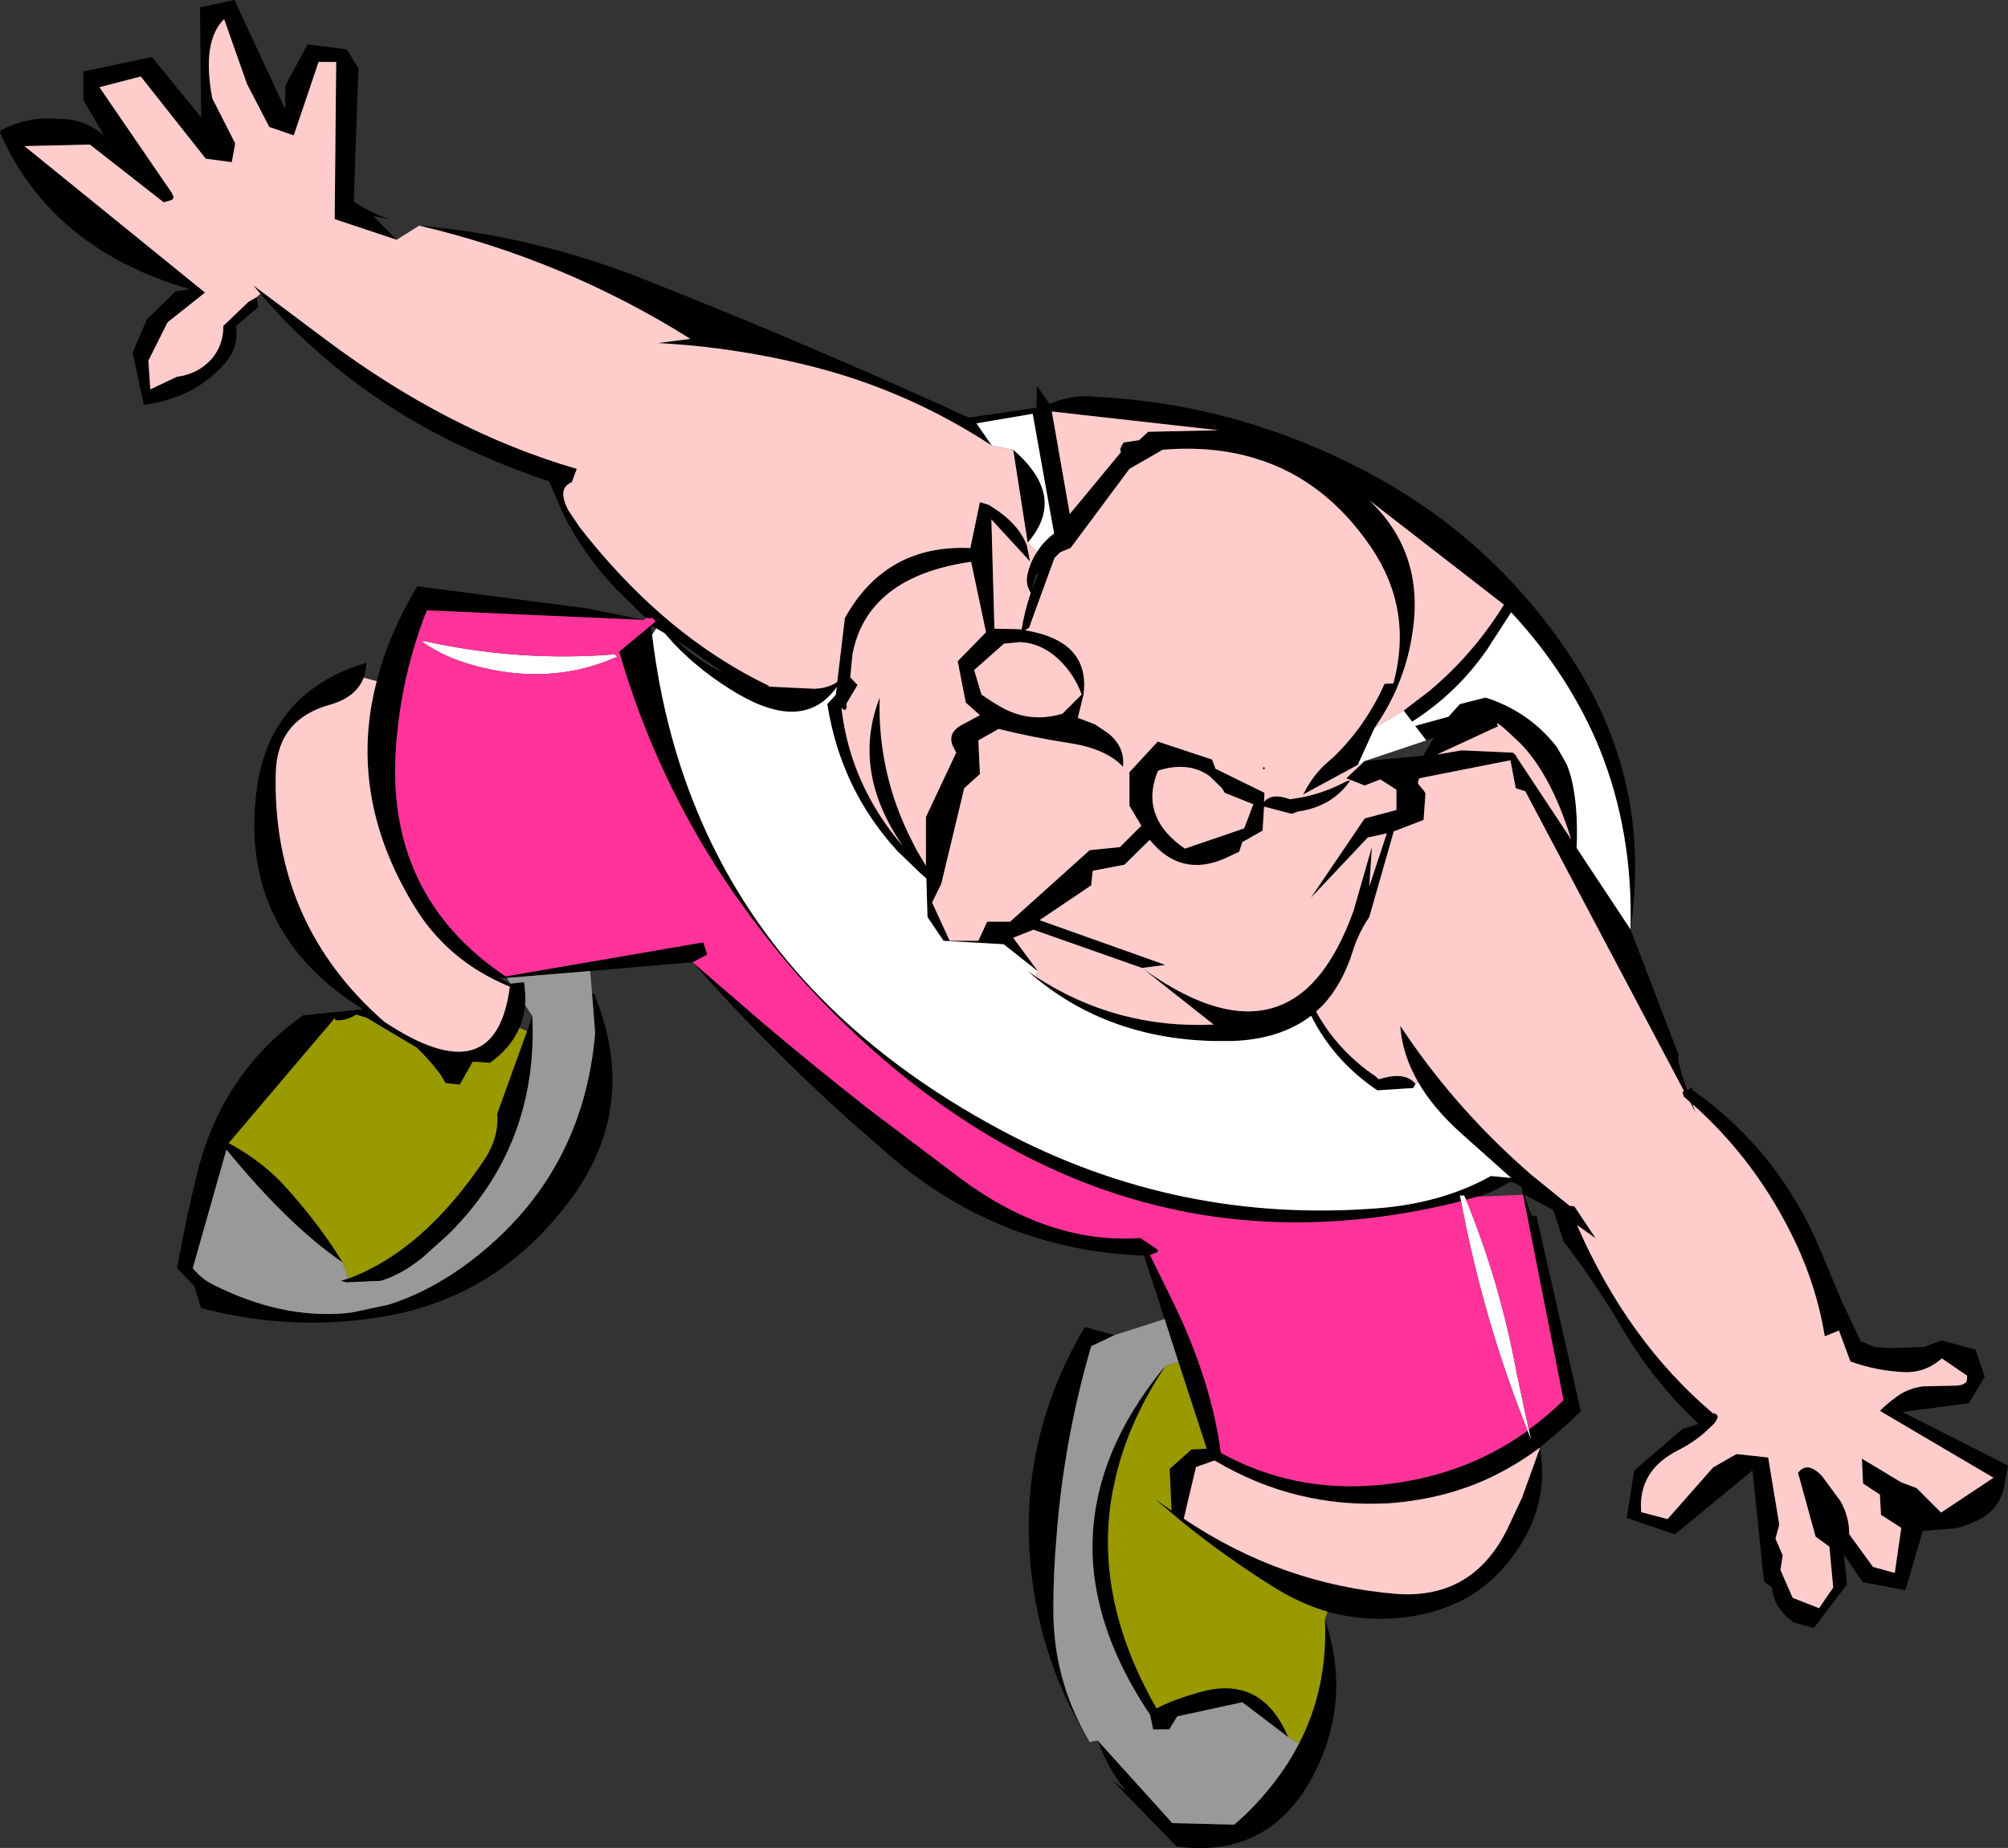 <?xml version="1.0" encoding="UTF-8" standalone="no"?>
<svg xmlns:xlink="http://www.w3.org/1999/xlink" height="241.6px" width="262.5px" xmlns="http://www.w3.org/2000/svg">
  <rect width="100%" height="100%" fill="#333333" stroke="none"/>
  <g transform="matrix(1.0, 0.0, 0.0, 1.0, 133.8, 120.95)">
    <path d="M15.1 -63.4 L16.3 -64.5 25.5 -64.7 3.7 -67.15 6.05 -53.75 12.75 -61.85 Q12.45 -62.2 13.1 -63.1 L15.1 -63.4 M-79.0 -91.45 Q-63.8 -90.1 -49.4 -84.35 -28.25 -76.0 -7.15 -66.35 L1.7 -67.65 1.75 -70.5 3.4 -68.15 3.45 -68.15 Q6.45 -69.45 9.8 -69.05 21.05 -68.45 31.55 -64.95 38.55 -62.65 45.25 -59.05 56.5 -53.05 64.8 -43.8 68.6 -39.6 71.75 -34.75 75.25 -29.35 77.25 -23.65 81.25 -12.25 79.35 0.55 L85.65 17.0 Q85.25 17.3 86.75 21.55 87.1 21.35 87.45 21.25 L87.45 21.55 Q98.95 29.7 104.3 42.8 L107.0 49.25 109.45 54.4 111.25 55.15 113.25 55.3 117.7 55.15 120.05 54.3 124.45 55.5 125.65 59.05 123.6 62.5 114.9 63.65 128.7 70.65 128.15 73.7 Q127.5 76.2 125.25 77.55 123.65 78.4 121.95 78.85 L117.55 79.2 115.3 86.95 109.7 85.9 107.25 82.25 107.65 86.2 103.3 91.9 100.7 91.15 99.95 90.6 99.4 90.05 98.8 89.3 Q98.25 88.45 98.0 87.55 L97.85 86.6 96.8 85.8 95.3 71.3 85.15 79.65 78.85 77.5 79.85 71.3 86.1 65.9 88.25 65.2 Q82.45 59.75 78.45 53.0 74.55 46.4 70.65 41.45 L69.25 37.25 65.5 35.25 66.1 37.2 66.3 37.65 66.45 37.95 66.6 38.0 66.65 38.05 67.05 38.0 72.85 63.55 70.8 65.5 67.45 68.35 Q63.95 70.95 60.1 72.65 54.3 75.15 47.55 75.6 35.55 76.2 25.25 70.15 L24.95 70.0 22.55 70.85 20.95 77.6 Q33.8 86.25 48.95 87.45 53.85 87.75 57.4 85.65 60.95 83.55 63.2 79.05 L65.15 74.9 67.5 68.4 Q68.7 74.95 65.05 80.9 62.4 85.2 58.45 87.65 55.35 89.5 51.45 90.25 45.4 91.35 39.75 89.75 L39.7 89.75 Q36.0 88.65 32.55 86.45 26.25 82.5 20.65 77.95 L17.15 75.0 19.35 76.55 19.1 71.1 21.95 68.55 23.95 68.45 20.25 57.1 18.45 51.5 15.75 43.2 Q-2.75 42.55 -17.05 30.5 L-22.55 25.7 Q-33.3 16.05 -42.85 5.3 L-42.9 5.25 -43.25 4.85 -42.85 5.2 -42.8 5.25 -34.05 12.8 Q-27.55 18.3 -20.8 23.6 L-20.7 23.7 -8.05 33.25 Q3.55 41.75 15.3 40.9 L17.5 42.4 17.6 42.7 16.55 43.15 19.5 49.15 Q24.55 59.5 25.8 69.0 35.25 74.2 46.35 73.2 57.2 72.25 65.7 66.25 L65.9 66.1 66.35 67.2 66.05 65.95 Q68.4 64.25 70.6 62.1 L65.3 35.25 65.1 34.25 64.3 33.75 63.9 33.6 Q63.4 33.6 62.9 33.95 61.15 35.0 59.35 35.5 L57.85 35.9 57.6 35.35 57.05 35.35 57.2 36.1 Q35.85 41.45 16.6 36.45 -1.0 31.9 -16.9 18.75 -23.5 13.25 -29.1 7.0 -32.95 2.65 -36.35 -2.05 -39.3 -6.05 -41.85 -10.35 -49.0 -22.35 -52.85 -35.75 L-48.1 -39.7 -48.25 -39.85 -48.4 -40.1 -49.4 -40.15 -53.4 -44.1 Q-57.6 -48.6 -60.2 -53.8 L-62.0 -58.0 Q-70.3 -60.8 -77.8 -64.8 -85.95 -69.3 -92.6 -75.25 -96.45 -78.65 -99.75 -82.55 L-100.7 -83.65 -91.35 -76.65 Q-75.25 -64.55 -58.4 -59.65 L-59.05 -57.9 Q-61.05 -57.1 -59.45 -54.15 L-58.0 -52.0 Q-52.9 -45.45 -47.2 -40.5 -44.55 -38.2 -41.75 -36.25 -37.6 -33.35 -33.2 -31.25 L-33.55 -31.2 -27.35 -30.9 Q-25.8 -30.95 -24.65 -31.6 L-24.35 -31.8 -23.35 -40.15 Q-18.0 -49.8 -6.95 -49.3 L-5.7 -55.3 -4.55 -54.95 Q-0.8 -52.7 0.35 -49.85 L0.45 -49.6 0.85 -47.55 -4.2 -53.05 -3.8 -38.75 -0.7 -38.7 -0.35 -38.65 -0.25 -38.65 Q0.15 -41.1 0.95 -43.45 0.25 -44.5 0.5 -45.75 0.85 -47.45 1.8 -48.85 2.65 -50.2 4.0 -51.2 L1.2 -66.85 -6.15 -65.6 -4.15 -62.7 Q-14.85 -69.7 -27.1 -72.9 -37.4 -75.55 -47.8 -76.1 L-43.55 -76.65 Q-60.05 -87.0 -79.0 -91.45 M0.95 -43.45 L2.0 -46.1 1.6 -45.75 0.95 -43.45 M52.65 -24.15 L51.2 -26.05 55.55 -27.25 57.05 -28.9 60.4 -29.75 Q66.1 -27.95 69.75 -23.25 L71.0 -21.05 Q72.45 -17.55 72.35 -11.25 L72.3 -10.1 79.35 0.55 Q79.7 -12.1 75.35 -22.95 71.4 -32.65 63.75 -40.9 L60.65 -36.1 Q56.7 -30.35 50.8 -26.6 L49.7 -28.05 53.1 -30.65 Q58.75 -35.4 62.65 -41.65 L62.8 -41.9 45.2 -55.55 Q52.35 -48.75 50.9 -38.6 50.4 -34.8 48.95 -31.35 L48.75 -30.85 Q47.6 -28.25 45.9 -25.8 L43.7 -20.95 36.5 -17.05 36.65 -17.25 Q37.9 -19.7 39.75 -21.3 L40.5 -21.95 Q44.7 -26.0 47.2 -31.55 L48.35 -31.6 Q50.95 -41.2 45.5 -49.3 39.45 -58.25 30.35 -61.0 24.85 -62.7 18.2 -62.15 L13.85 -59.65 6.15 -49.3 4.8 -48.75 4.05 -48.0 0.95 -39.5 0.75 -38.9 0.2 -38.55 Q8.75 -37.15 7.85 -30.15 L7.1 -27.1 9.35 -26.25 11.05 -25.1 Q13.3 -23.3 13.0 -20.7 10.85 -23.05 6.0 -23.8 1.15 -24.55 -3.25 -25.65 L-5.9 -24.15 -5.7 -19.75 -7.75 -17.9 -10.75 -5.4 -11.95 -2.95 -9.65 2.05 -5.9 2.05 -4.75 -0.45 -1.75 -0.45 8.65 -9.8 12.6 -10.2 15.4 -13.0 13.85 -15.6 13.85 -20.0 17.55 -24.0 24.65 -21.65 25.1 -20.45 31.5 -17.3 31.45 -16.1 Q32.45 -17.35 34.85 -16.45 L36.6 -16.75 Q39.5 -17.35 42.2 -18.8 L42.75 -18.95 Q40.4 -15.5 35.9 -14.85 L35.05 -14.55 31.45 -15.5 31.25 -12.35 28.6 -10.85 28.2 -9.6 26.4 -8.75 Q20.55 -6.15 16.5 -11.15 L13.2 -7.9 9.05 -7.1 8.85 -5.2 2.1 -0.65 18.55 5.2 15.5 5.6 1.3 0.6 -1.35 1.65 1.9 6.05 -2.6 2.5 -10.45 2.05 -12.55 -1.05 -12.7 -6.1 -13.6 -6.9 -16.45 -9.65 Q-23.9 -17.75 -25.65 -28.9 L-24.55 -30.1 -24.4 -31.15 Q-28.6 -25.2 -37.2 -30.15 -42.1 -33.0 -45.75 -36.85 L-46.9 -38.15 -48.0 -38.8 -48.05 -38.85 -48.35 -39.0 -48.7 -39.2 -48.55 -37.95 Q-45.4 -11.5 -28.95 6.9 -19.05 17.9 -4.4 26.0 18.7 38.85 45.1 37.1 54.3 36.6 61.1 32.8 L63.75 33.05 57.3 27.3 Q53.6 24.0 51.6 20.55 49.5 16.9 49.25 13.15 55.95 23.3 65.1 31.5 L66.4 32.65 71.4 36.7 72.0 36.75 74.8 40.95 72.35 39.2 Q78.95 54.35 90.1 63.8 91.3 63.95 90.25 65.2 L89.2 66.2 Q87.65 67.6 85.5 68.7 80.3 71.35 80.75 76.75 L84.2 77.65 90.15 70.9 93.2 69.15 97.35 69.6 98.8 78.4 98.3 80.2 99.25 82.4 98.95 84.3 100.55 87.95 104.0 89.3 105.85 86.6 105.35 81.25 103.55 79.95 101.25 71.6 Q102.5 70.0 104.4 72.05 L106.8 75.3 Q107.95 77.35 107.95 79.65 L111.05 83.9 113.9 84.7 114.75 78.8 112.1 77.1 111.95 74.45 109.75 73.0 109.6 69.75 114.75 72.85 116.75 73.6 119.95 76.8 126.8 72.25 111.95 63.5 Q112.9 62.55 113.95 61.8 115.45 60.6 117.55 60.3 L122.05 60.2 122.65 60.1 123.2 59.8 123.35 59.4 123.35 58.9 120.05 56.65 Q117.95 58.5 115.3 58.45 111.55 58.3 108.1 57.05 L106.6 53.0 104.75 53.75 Q103.7 47.35 100.9 41.45 95.9 30.9 87.45 23.4 L87.85 24.5 87.15 23.15 86.3 22.4 86.15 21.8 86.35 21.7 65.6 -17.5 64.35 -17.9 63.65 -21.55 51.75 -19.2 Q51.5 -18.75 51.6 -18.45 L52.2 -17.75 52.55 -17.25 52.3 -13.75 48.4 -12.25 45.2 -1.05 Q43.8 1.0 43.05 3.4 41.7 7.7 39.15 10.45 L38.25 11.3 Q41.05 16.4 46.0 19.75 L46.45 20.15 Q49.6 19.15 51.0 20.5 L51.25 20.75 50.95 21.3 46.25 21.6 Q40.55 17.75 37.6 11.85 33.55 14.95 27.25 15.15 L24.7 15.15 Q10.4 14.75 0.55 6.0 L1.5 6.65 1.55 6.7 Q12.1 13.6 24.85 13.0 L15.5 5.6 Q28.45 14.95 36.3 8.9 L36.8 8.5 Q40.6 5.2 43.15 -1.9 L45.55 -10.25 45.2 -5.05 47.5 -12.0 45.0 -11.45 37.55 -3.55 44.6 -13.95 48.75 -15.05 48.75 -17.7 46.65 -19.05 44.6 -18.25 42.2 -19.2 44.6 -21.45 52.25 -22.15 53.65 -24.5 52.65 -24.15 M-1.35 -62.15 Q2.2 -59.1 2.7 -56.05 3.15 -53.0 0.55 -50.0 L-1.35 -62.15 M17.6 -20.2 Q16.2 -16.9 17.4 -14.15 18.35 -11.9 21.1 -10.0 L28.85 -12.65 30.05 -15.8 26.3 -17.3 25.95 -17.9 24.3 -19.5 Q21.55 -21.45 17.6 -20.2 M7.6 -30.15 Q6.7 -32.65 4.8 -34.55 2.4 -36.9 -0.5 -37.0 L-2.55 -36.8 -6.45 -33.35 -5.5 -30.15 Q-4.3 -29.3 -3.0 -28.55 0.85 -26.35 5.1 -27.65 L7.6 -30.15 M31.55 -20.4 L31.3 -20.4 31.3 -20.6 31.5 -20.65 31.55 -20.4 M54.05 -22.3 L57.25 -22.85 64.0 -22.55 64.4 -22.15 64.45 -22.0 71.6 -11.2 Q68.85 -20.05 64.6 -24.1 61.25 -27.3 62.05 -26.0 L54.05 -22.3 M8.65 106.8 Q2.85 97.45 1.25 86.45 -1.35 68.4 8.0 52.55 L11.9 53.6 8.85 55.05 Q5.35 67.05 4.35 79.45 L4.35 79.6 Q3.9 84.45 3.9 89.35 3.85 98.75 8.65 106.8 M18.55 57.65 Q13.3 65.55 11.75 73.6 L11.65 74.05 11.6 74.45 11.55 74.6 Q9.25 88.25 17.4 102.4 19.6 101.25 22.8 100.35 31.1 97.85 34.6 106.15 L28.6 101.6 20.1 103.45 19.05 105.15 16.95 105.15 16.55 103.25 Q11.35 95.5 9.75 88.0 8.85 83.9 9.05 79.9 9.55 68.75 18.1 58.15 L18.55 57.65 M36.05 107.0 L36.1 106.85 Q39.8 99.55 39.4 90.8 42.95 101.2 38.0 110.95 32.25 122.1 20.0 120.45 L11.6 111.8 13.45 113.25 Q11.1 110.4 9.7 106.6 L19.45 117.4 27.55 117.6 29.05 116.25 Q33.45 111.95 36.0 107.05 L36.05 107.0 M-100.25 -82.1 L-100.15 -81.55 -100.1 -81.15 -100.1 -80.75 -102.95 -78.35 Q-102.55 -75.6 -104.35 -73.5 -106.2 -71.4 -108.65 -70.0 -111.55 -68.5 -115.0 -68.0 L-116.45 -74.85 -114.6 -79.2 -110.85 -82.85 -109.0 -83.15 Q-127.05 -88.35 -133.8 -103.6 L-133.6 -103.95 Q-130.05 -105.8 -126.15 -105.4 -122.7 -105.45 -120.2 -103.2 L-122.9 -107.9 -122.9 -111.6 -113.95 -113.5 -107.5 -105.6 -107.65 -120.0 -103.15 -120.95 -96.5 -106.65 -96.5 -109.75 -93.6 -115.15 -88.5 -114.5 -86.95 -112.05 -87.55 -94.6 Q-85.35 -93.1 -82.85 -92.3 L-85.0 -92.7 -81.95 -89.6 -90.05 -92.3 -89.85 -112.85 -92.15 -112.85 -95.4 -103.25 -98.6 -104.35 -101.5 -109.95 -104.5 -118.45 Q-107.45 -115.55 -106.05 -108.1 L-103.05 -102.2 -103.5 -99.75 -106.9 -100.2 -115.4 -110.95 -120.8 -109.55 -111.35 -95.75 -111.1 -95.2 -111.2 -94.95 -111.35 -94.8 -112.4 -94.5 -122.05 -102.05 -130.6 -101.85 -107.0 -82.7 -111.9 -78.8 -114.4 -73.8 -114.15 -70.05 -110.65 -71.7 Q-107.95 -72.05 -106.2 -73.95 -104.6 -75.75 -104.6 -78.35 L-101.3 -81.5 -100.25 -82.1 M-86.25 -32.35 Q-87.25 -29.8 -90.55 -28.85 -97.55 -26.95 -97.75 -19.95 -98.25 -0.25 -83.6 12.6 -69.0 22.35 -67.15 8.05 -75.35 4.7 -79.75 -2.65 -88.45 -17.0 -84.55 -31.9 -83.0 -38.05 -79.25 -44.3 L-57.0 -41.4 -49.6 -39.9 -78.0 -41.15 Q-81.3 -32.75 -82.0 -23.7 -83.6 -3.95 -67.7 6.7 L-41.85 2.25 -41.35 3.85 -43.25 4.85 -56.65 6.0 -67.55 6.9 -68.5 6.95 -67.15 7.65 -67.05 7.65 -65.3 7.45 Q-65.05 9.0 -65.15 10.45 -65.3 12.05 -65.9 13.45 -67.05 16.1 -69.75 18.0 L-72.0 17.85 -73.7 20.85 -75.55 20.65 -76.2 19.55 Q-77.7 17.55 -79.35 16.0 L-85.9 12.1 -87.25 11.7 Q-88.4 12.45 -89.7 12.45 -90.2 12.45 -89.9 12.0 L-103.9 28.5 Q-99.95 30.6 -96.95 33.7 -92.2 38.85 -89.0 44.1 -96.0 39.35 -104.2 29.35 L-108.6 44.85 Q-107.45 46.25 -105.95 47.0 -97.1 51.45 -88.75 50.75 L-88.3 50.7 -88.25 50.7 -87.85 50.65 -83.15 49.65 -82.95 49.6 Q-77.4 47.85 -72.05 43.75 -57.55 32.55 -56.0 14.1 L-56.4 8.95 -56.15 8.95 Q-50.0 23.8 -59.5 36.25 -68.7 48.4 -82.95 51.05 -95.3 53.3 -107.55 50.05 L-108.35 47.25 -110.65 44.85 Q-109.5 38.4 -107.95 32.15 -104.7 19.3 -94.2 11.8 L-86.35 11.0 Q-102.45 1.0 -100.3 -17.3 -98.75 -30.45 -85.9 -34.3 -85.95 -33.25 -86.25 -32.35 M-47.7 -40.05 L-47.95 -40.05 -47.85 -39.9 -47.7 -40.0 -47.7 -40.05 M-45.4 -37.25 Q-42.6 -34.55 -39.25 -33.0 L-42.45 -35.25 Q-43.95 -36.35 -45.4 -37.25 M-4.9 -38.3 L-6.85 -47.5 Q-20.4 -45.55 -22.35 -35.45 L-22.65 -32.4 -21.7 -31.4 -23.15 -28.95 Q-23.05 -28.3 -23.3 -28.15 -23.4 -28.05 -23.8 -28.4 -22.65 -18.35 -15.75 -10.3 -22.55 -20.15 -18.8 -29.75 -19.1 -19.8 -14.55 -10.95 L-14.0 -9.85 -12.75 -7.75 -12.75 -14.15 -8.8 -22.55 -9.3 -23.55 Q-9.85 -25.1 -8.3 -26.05 L-5.7 -27.45 -7.55 -29.1 -8.6 -34.5 -4.9 -38.3 M-88.25 46.2 L-88.1 46.15 Q-78.45 42.5 -70.5 30.7 -68.55 27.75 -68.8 24.65 L-64.9 13.85 -64.2 11.9 Q-63.45 28.75 -75.1 40.35 L-75.2 40.45 -78.6 43.5 Q-81.35 45.7 -84.0 46.5 L-88.4 46.7 -88.55 46.7 -88.7 46.65 -88.9 46.6 -89.25 46.5 -88.9 46.4 -88.75 46.35 -88.6 46.3 -88.25 46.2" fill="#000000" fill-rule="evenodd" stroke="none"/>
    <path d="M15.1 -63.4 L13.1 -63.1 Q12.45 -62.2 12.75 -61.85 L6.05 -53.75 3.7 -67.15 25.5 -64.7 16.3 -64.5 15.1 -63.4 M-79.0 -91.45 Q-60.05 -87.0 -43.55 -76.65 L-47.8 -76.1 Q-37.4 -75.55 -27.1 -72.9 -14.85 -69.7 -4.15 -62.7 L-1.35 -62.15 0.55 -50.0 1.8 -48.85 Q0.85 -47.45 0.5 -45.75 0.25 -44.5 0.95 -43.45 0.15 -41.1 -0.25 -38.65 L-0.35 -38.65 -0.7 -38.7 -3.8 -38.75 -4.2 -53.05 0.85 -47.55 0.45 -49.6 0.35 -49.85 Q-0.8 -52.7 -4.55 -54.95 L-5.7 -55.3 -6.95 -49.3 Q-18.0 -49.8 -23.35 -40.15 L-24.35 -31.8 -24.65 -31.6 Q-25.8 -30.95 -27.35 -30.9 L-33.55 -31.2 -33.2 -31.25 Q-37.6 -33.35 -41.75 -36.25 -44.55 -38.2 -47.2 -40.5 -52.9 -45.45 -58.0 -52.0 L-59.45 -54.15 Q-61.05 -57.1 -59.05 -57.9 L-58.4 -59.65 Q-75.25 -64.55 -91.35 -76.65 L-100.7 -83.65 -99.75 -82.55 -100.25 -82.1 -101.3 -81.5 -104.6 -78.35 Q-104.6 -75.75 -106.2 -73.95 -107.95 -72.05 -110.65 -71.7 L-114.15 -70.05 -114.4 -73.8 -111.9 -78.8 -107.0 -82.7 -130.6 -101.85 -122.05 -102.05 -112.4 -94.5 -111.35 -94.8 -111.2 -94.95 -111.1 -95.2 -111.35 -95.75 -120.8 -109.55 -115.4 -110.95 -106.9 -100.2 -103.5 -99.75 -103.05 -102.2 -106.05 -108.1 Q-107.45 -115.55 -104.5 -118.45 L-101.5 -109.95 -98.6 -104.35 -95.4 -103.25 -92.15 -112.85 -89.85 -112.85 -90.05 -92.3 -81.95 -89.6 -79.0 -91.45 M67.5 68.4 L65.15 74.9 63.2 79.05 Q60.95 83.55 57.4 85.65 53.85 87.75 48.95 87.45 33.8 86.25 20.95 77.6 L22.55 70.85 24.95 70.0 25.25 70.15 Q35.55 76.2 47.55 75.6 54.3 75.15 60.1 72.65 63.95 70.95 67.45 68.35 L67.5 68.4 M44.6 -21.45 L42.2 -19.2 44.6 -18.25 46.65 -19.05 48.75 -17.7 48.75 -15.05 44.6 -13.95 37.55 -3.55 45.0 -11.45 47.5 -12.0 45.2 -5.05 45.55 -10.25 43.15 -1.9 Q40.6 5.2 36.8 8.5 L36.3 8.9 Q28.45 14.95 15.5 5.6 L24.85 13.0 Q12.1 13.6 1.55 6.7 L1.5 6.65 1.9 6.05 -1.35 1.65 1.3 0.6 15.5 5.6 18.55 5.2 2.1 -0.65 8.85 -5.2 9.05 -7.1 13.2 -7.9 16.5 -11.15 Q20.55 -6.15 26.4 -8.75 L28.2 -9.6 28.6 -10.85 31.25 -12.35 31.45 -15.5 35.05 -14.55 35.9 -14.85 Q40.4 -15.5 42.75 -18.95 L42.2 -18.8 Q39.5 -17.35 36.6 -16.75 L34.85 -16.45 Q32.45 -17.35 31.45 -16.1 L31.5 -17.3 25.1 -20.45 24.65 -21.65 17.55 -24.0 13.85 -20.0 13.85 -15.6 15.4 -13.0 12.6 -10.2 8.65 -9.8 -1.75 -0.45 -4.75 -0.45 -5.9 2.05 -9.65 2.05 -11.95 -2.95 -10.75 -5.4 -7.75 -17.9 -5.7 -19.75 -5.9 -24.15 -3.25 -25.65 Q1.15 -24.55 6.0 -23.8 10.85 -23.05 13.0 -20.7 13.3 -23.3 11.05 -25.1 L9.35 -26.25 7.1 -27.1 7.85 -30.15 Q8.75 -37.15 0.2 -38.55 L0.75 -38.9 0.95 -39.5 4.05 -48.0 4.8 -48.75 6.15 -49.3 13.85 -59.65 18.2 -62.15 Q24.85 -62.7 30.35 -61.0 39.45 -58.25 45.5 -49.3 50.95 -41.2 48.35 -31.6 L47.2 -31.55 Q44.7 -26.0 40.5 -21.95 L39.75 -21.3 Q37.9 -19.7 36.65 -17.25 L36.5 -17.05 43.7 -20.95 44.6 -21.45 M51.25 20.75 L51.0 20.5 Q49.6 19.15 46.45 20.15 L46.0 19.75 Q41.05 16.4 38.25 11.3 L39.15 10.45 Q41.7 7.7 43.05 3.4 43.8 1.0 45.2 -1.05 L48.4 -12.25 52.3 -13.75 52.55 -17.25 52.2 -17.75 51.6 -18.45 Q51.5 -18.75 51.75 -19.2 L63.65 -21.55 64.35 -17.9 65.6 -17.5 86.35 21.7 86.15 21.8 86.3 22.4 87.15 23.15 87.85 24.5 87.45 23.4 Q95.9 30.9 100.9 41.45 103.7 47.35 104.75 53.75 L106.6 53.0 108.1 57.05 Q111.55 58.3 115.3 58.45 117.95 58.5 120.05 56.65 L123.35 58.9 123.35 59.4 123.2 59.8 122.65 60.1 122.05 60.2 117.55 60.3 Q115.45 60.6 113.95 61.8 112.9 62.55 111.95 63.5 L126.8 72.25 119.95 76.8 116.75 73.6 114.75 72.85 109.6 69.75 109.75 73.0 111.95 74.45 112.1 77.1 114.75 78.8 113.9 84.7 111.05 83.9 107.95 79.65 Q107.95 77.35 106.8 75.3 L104.4 72.05 Q102.5 70.0 101.25 71.6 L103.55 79.95 105.35 81.25 105.85 86.6 104.0 89.3 100.55 87.95 98.95 84.3 99.25 82.4 98.3 80.2 98.8 78.4 97.35 69.6 93.2 69.15 90.15 70.9 84.2 77.65 80.75 76.75 Q80.3 71.35 85.5 68.7 87.65 67.6 89.2 66.2 L90.25 65.2 Q91.3 63.95 90.1 63.8 78.95 54.35 72.35 39.2 L74.8 40.95 72.0 36.75 71.4 36.7 66.4 32.65 65.1 31.5 Q55.95 23.3 49.25 13.15 49.5 16.9 51.6 20.55 L51.25 20.75 M45.9 -25.8 Q47.6 -28.25 48.75 -30.85 L48.95 -31.35 Q50.4 -34.8 50.9 -38.6 52.35 -48.75 45.2 -55.55 L62.8 -41.9 62.65 -41.65 Q58.75 -35.4 53.1 -30.65 L49.7 -28.05 45.9 -25.8 M7.6 -30.15 L5.1 -27.65 Q0.85 -26.35 -3.0 -28.55 -4.3 -29.3 -5.5 -30.15 L-6.45 -33.35 -2.55 -36.8 -0.5 -37.0 Q2.4 -36.9 4.8 -34.55 6.7 -32.65 7.6 -30.15 M17.6 -20.2 Q21.55 -21.45 24.3 -19.5 L25.95 -17.9 26.3 -17.3 30.05 -15.8 28.85 -12.65 21.1 -10.0 Q18.35 -11.9 17.4 -14.15 16.2 -16.9 17.6 -20.2 M31.55 -20.4 L31.5 -20.65 31.3 -20.6 31.3 -20.4 31.55 -20.4 M54.05 -22.3 L62.05 -26.0 Q61.25 -27.3 64.6 -24.1 68.85 -20.05 71.6 -11.2 L64.45 -22.0 64.4 -22.15 64.0 -22.55 57.25 -22.85 54.05 -22.3 M-84.55 -31.9 Q-88.45 -17.0 -79.75 -2.65 -75.35 4.7 -67.15 8.05 -69.0 22.35 -83.6 12.6 -98.25 -0.25 -97.75 -19.95 -97.55 -26.95 -90.55 -28.85 -87.25 -29.8 -86.25 -32.35 L-84.55 -31.9 M-4.9 -38.3 L-8.6 -34.5 -7.55 -29.1 -5.7 -27.45 -8.3 -26.05 Q-9.85 -25.1 -9.3 -23.55 L-8.8 -22.55 -12.75 -14.15 -12.75 -7.75 -14.0 -9.85 -14.55 -10.95 Q-19.1 -19.8 -18.8 -29.75 -22.55 -20.15 -15.75 -10.3 -22.65 -18.35 -23.8 -28.4 -23.4 -28.05 -23.3 -28.15 -23.05 -28.3 -23.15 -28.95 L-21.7 -31.4 -22.65 -32.4 -22.35 -35.45 Q-20.4 -45.55 -6.85 -47.5 L-4.9 -38.3" fill="#ffcccc" fill-rule="evenodd" stroke="none"/>
    <path d="M-4.15 -62.7 L-6.15 -65.6 1.2 -66.85 4.0 -51.2 Q2.65 -50.2 1.8 -48.85 L0.55 -50.0 Q3.15 -53.0 2.7 -56.05 2.2 -59.1 -1.35 -62.15 L-4.15 -62.7 M57.2 36.1 L57.05 35.35 57.6 35.35 57.85 35.9 Q62.25 46.6 64.45 58.45 L66.05 65.95 66.35 67.2 65.9 66.1 Q60.1 51.6 57.2 36.1 M79.35 0.55 L72.3 -10.1 72.35 -11.25 Q72.45 -17.55 71.0 -21.05 L69.75 -23.25 Q66.1 -27.95 60.4 -29.75 L57.05 -28.9 55.55 -27.25 51.2 -26.05 52.65 -24.15 44.6 -21.45 43.7 -20.95 45.9 -25.8 49.7 -28.05 50.8 -26.6 Q56.7 -30.35 60.65 -36.1 L63.75 -40.9 Q71.4 -32.65 75.35 -22.95 79.7 -12.1 79.35 0.55 M1.5 6.65 L0.55 6.0 Q10.4 14.75 24.7 15.15 L27.25 15.15 Q33.55 14.95 37.6 11.85 40.55 17.75 46.25 21.6 L50.95 21.3 51.25 20.75 51.6 20.55 Q53.6 24.0 57.3 27.3 L63.75 33.05 61.1 32.8 Q54.3 36.6 45.1 37.1 18.7 38.85 -4.4 26.0 -19.05 17.9 -28.95 6.9 -45.4 -11.5 -48.55 -37.95 L-48.0 -38.8 -46.9 -38.15 -45.75 -36.85 Q-42.1 -33.0 -37.2 -30.15 -28.6 -25.2 -24.4 -31.15 L-24.55 -30.1 -25.65 -28.9 Q-23.9 -17.75 -16.45 -9.65 L-13.6 -6.9 -12.7 -6.1 -12.55 -1.05 -10.45 2.05 -2.6 2.5 1.9 6.05 1.5 6.65 M-53.1 -35.1 Q-61.8 -31.2 -71.85 -33.95 -75.85 -35.05 -78.6 -37.05 L-78.4 -37.15 Q-66.1 -34.4 -53.45 -35.4 L-53.1 -35.1" fill="#ffffff" fill-rule="evenodd" stroke="none"/>
    <path d="M20.25 57.1 L23.95 68.45 21.95 68.55 19.1 71.1 19.35 76.55 17.15 75.0 20.65 77.95 Q26.25 82.5 32.55 86.45 36.0 88.65 39.7 89.75 L39.75 89.75 39.4 90.8 Q39.8 99.55 36.1 106.85 L36.05 107.0 34.6 106.15 Q31.1 97.85 22.8 100.35 19.6 101.25 17.4 102.4 9.25 88.25 11.55 74.6 L11.6 74.45 11.65 74.05 11.75 73.6 Q13.3 65.55 18.55 57.65 L20.25 57.1 M-89.0 44.1 Q-92.2 38.85 -96.95 33.7 -99.95 30.6 -103.9 28.5 L-89.9 12.0 Q-90.2 12.45 -89.7 12.45 -88.4 12.45 -87.25 11.7 L-85.9 12.1 -79.35 16.0 Q-77.7 17.55 -76.2 19.55 L-75.55 20.65 -73.7 20.85 -72.0 17.85 -69.75 18.0 Q-67.05 16.1 -65.9 13.45 L-64.9 13.85 -68.8 24.65 Q-68.55 27.75 -70.5 30.7 -78.45 42.5 -88.1 46.15 L-88.25 46.2 -89.0 44.1" fill="#999900" fill-rule="evenodd" stroke="none"/>
    <path d="M18.45 51.5 L20.25 57.1 18.55 57.65 18.1 58.15 Q9.55 68.75 9.05 79.9 8.85 83.9 9.75 88.0 11.35 95.5 16.55 103.25 L16.95 105.15 19.05 105.15 20.1 103.45 28.6 101.6 34.6 106.15 36.05 107.0 36.0 107.05 Q33.45 111.95 29.05 116.25 L27.55 117.6 19.45 117.4 9.7 106.6 8.65 106.8 Q3.85 98.75 3.9 89.35 3.9 84.45 4.35 79.6 L4.35 79.45 Q5.35 67.05 8.85 55.05 L11.9 53.6 18.45 51.5 M-56.4 8.95 L-56.0 14.1 Q-57.55 32.55 -72.05 43.75 -77.4 47.85 -82.95 49.6 L-83.15 49.65 -87.85 50.65 -88.25 50.7 -88.3 50.7 -88.75 50.75 Q-97.1 51.45 -105.95 47.0 -107.45 46.25 -108.6 44.85 L-104.2 29.35 Q-96.0 39.35 -89.0 44.1 L-88.25 46.2 -88.6 46.3 -88.75 46.35 -88.9 46.4 -89.25 46.5 -88.9 46.6 -88.7 46.65 -88.55 46.7 -88.4 46.7 -84.0 46.5 Q-81.35 45.7 -78.6 43.5 L-75.2 40.45 -75.1 40.35 Q-63.45 28.75 -64.2 11.9 L-65.15 10.45 Q-65.05 9.0 -65.3 7.45 L-67.05 7.65 -67.55 6.9 -56.65 6.0 -56.4 8.95" fill="#999999" fill-rule="evenodd" stroke="none"/>
    <path d="M-49.4 -40.15 L-48.4 -40.1 -48.25 -39.85 -48.1 -39.7 -52.85 -35.75 Q-49.0 -22.35 -41.85 -10.35 -39.3 -6.05 -36.35 -2.05 -32.95 2.65 -29.1 7.0 -23.5 13.25 -16.9 18.75 -1.0 31.9 16.6 36.45 35.85 41.45 57.2 36.1 60.1 51.6 65.9 66.1 L65.7 66.25 Q57.2 72.25 46.35 73.2 35.25 74.2 25.8 69.0 24.55 59.5 19.5 49.15 L16.55 43.15 17.6 42.7 17.5 42.4 15.3 40.9 Q3.55 41.75 -8.05 33.25 L-20.7 23.7 -20.8 23.6 Q-27.55 18.3 -34.05 12.8 L-42.8 5.25 -42.85 5.2 -43.25 4.85 -41.35 3.85 -41.85 2.25 -67.7 6.7 Q-83.6 -3.95 -82.0 -23.7 -81.3 -32.75 -78.0 -41.15 L-49.6 -39.9 -49.4 -40.15 M57.85 35.9 L59.35 35.5 65.3 35.25 70.6 62.1 Q68.4 64.25 66.05 65.95 L64.45 58.45 Q62.25 46.6 57.85 35.9 M-53.1 -35.1 L-53.45 -35.4 Q-66.1 -34.4 -78.4 -37.15 L-78.6 -37.05 Q-75.85 -35.05 -71.85 -33.95 -61.8 -31.2 -53.1 -35.1" fill="#ff3399" fill-rule="evenodd" stroke="none"/>
  </g>
</svg>
